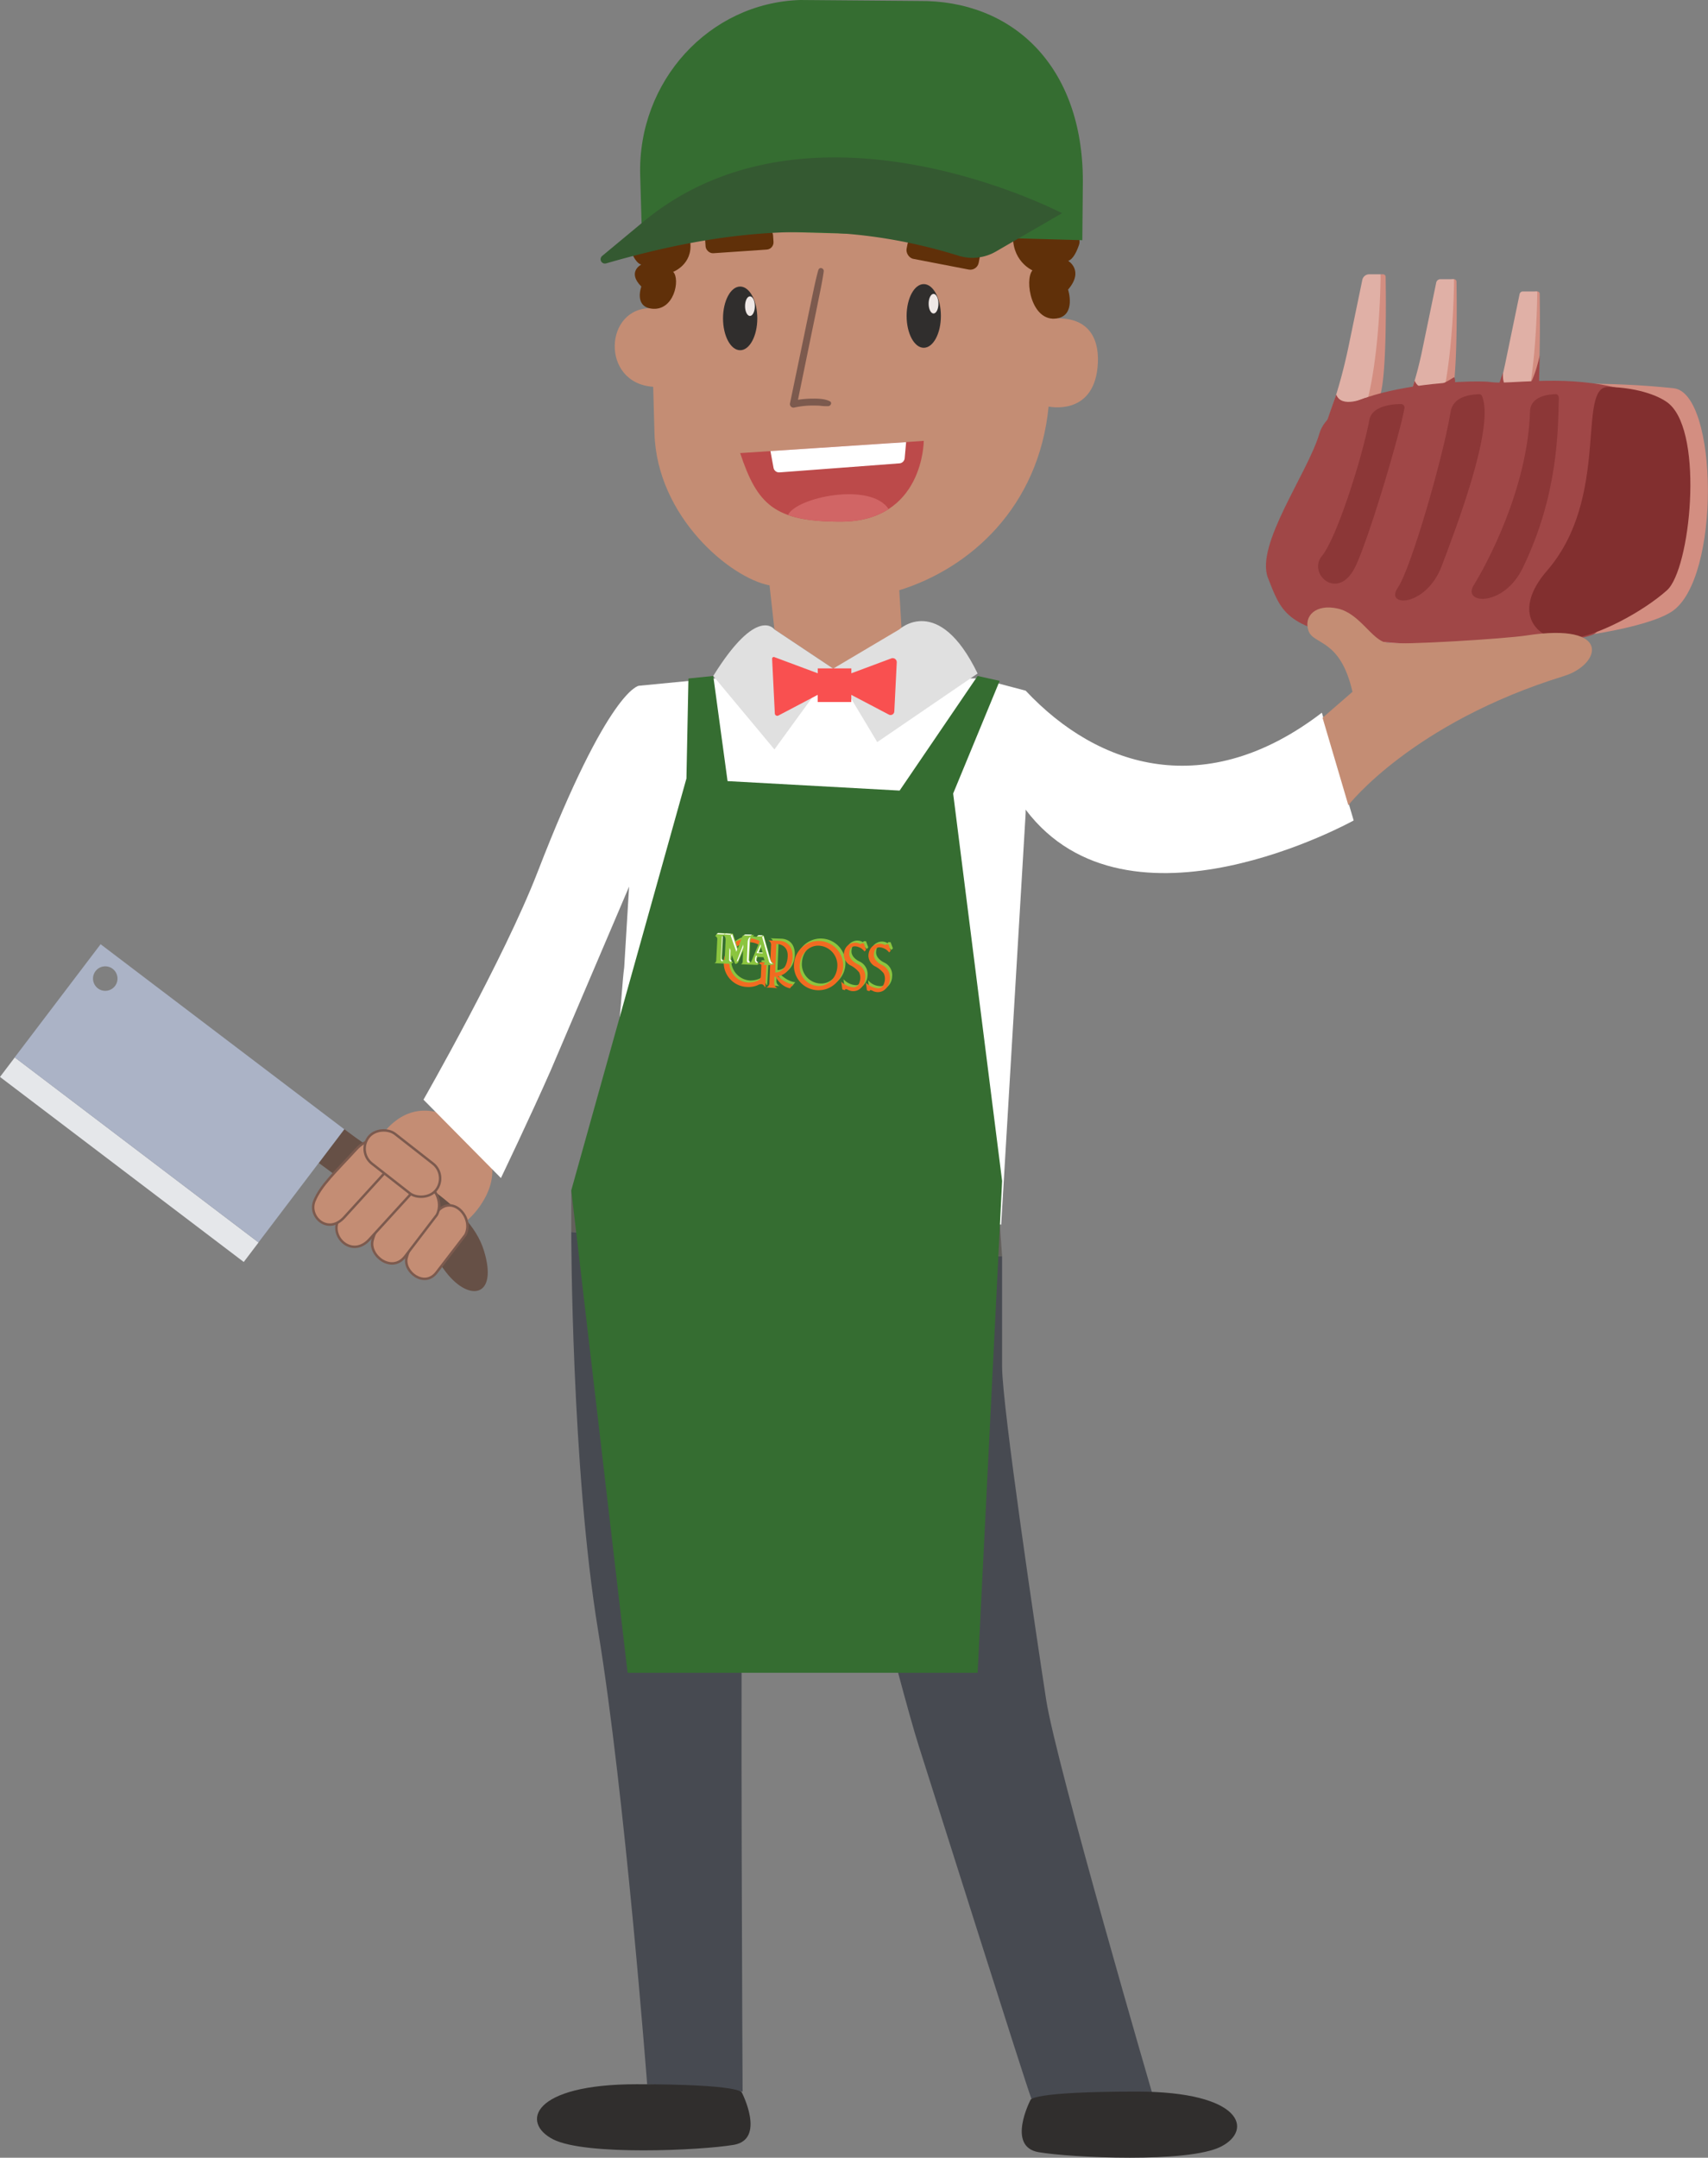 <svg xmlns="http://www.w3.org/2000/svg" viewBox="0 0 697.75 881"><rect x="0" y="0" width="697.75" height="881" fill="#808080" stroke="none"/><defs><style>.cls-1{fill:#d38e81;}.cls-2,.cls-22{fill:#c48d74;}.cls-3{fill:#474a51;}.cls-4{fill:#63605c;}.cls-5{fill:#b7b0a7;}.cls-6{fill:#302e2d;}.cls-7{fill:#bc4a4a;}.cls-18,.cls-8{fill:#fff;}.cls-9{fill:#d16565;}.cls-10{fill:#7c5a4e;}.cls-11{fill:#603009;}.cls-12{fill:#efe8e6;}.cls-13{fill:#e0e0e0;}.cls-14{fill:#f95050;}.cls-15{fill:#356d31;}.cls-16{fill:#8bc53f;}.cls-16,.cls-17,.cls-18{fill-rule:evenodd;}.cls-17{fill:#f26b21;}.cls-19{fill:#e5e7ea;}.cls-20{fill:#665046;}.cls-21{fill:#abb3c6;}.cls-22{stroke:#7c5a4e;stroke-miterlimit:10;}.cls-23{fill:#345931;}.cls-24{fill:#e0b0a6;}.cls-25{fill:#a04747;}.cls-26{fill:#822f2f;}.cls-27{fill:#8c3737;}</style></defs><g id="Layer_2" data-name="Layer 2"><g id="Layer_5" data-name="Layer 5"><path class="cls-1" d="M564,112h1a1.06,1.06,0,0,1,1.06,1c.12,6.87.63,45.41-3,50-4,5-6,0-6,0Z"/><path class="cls-1" d="M593,114h1a1,1,0,0,1,1,1c.12,6.78.63,45.43-3,50-4,5-6,0-6,0Z"/><path class="cls-1" d="M627,119h1a1,1,0,0,1,1,1c.12,6.79.63,45.43-3,50-4,5-6,0-6,0Z"/><path class="cls-1" d="M683.74,158.53C633.81,153.12,558,159.21,545,178s-41.15,57.94-14.11,75.43,131.76,9.5,152-3.68S701.88,160.5,683.74,158.53Z"/><path class="cls-2" d="M154.74,465.18c-7.39,11-7.92,23.4,7,33.4s27.32,4.32,34.7-6.69,6.95-23.16-8-33.16S162.12,454.17,154.74,465.18Z"/><path class="cls-3" d="M233.37,503s0,96,11,163,20,185,20,185l39,3s-1-188,0-217-4-58,11-72,21,4,24,11,29,112,37,137,43,136,46,144h50s-40-137-44-163-18-120-18-136V513Z"/><polygon class="cls-4" points="233.38 486 233.38 503 409.38 513 408.38 499 233.38 486"/><path class="cls-2" d="M432.37,130s-.05-14-1-30c-1-17-32-53-73-56-52.1-3.81-89,31-91,60-.5,7.36-.78,14.37-.88,21.84-19.75-.79-21.33,30.66.35,32.09.15,5.8.33,12.09.53,19.07,1,34,31,59,47,62l2,18,24,16,28-15-1-17c29-9,57-34,61-75,0,0,18,4,20-16C449.47,139.05,445.37,130,432.37,130Z"/><polygon class="cls-5" points="292.79 489 293.38 509 324.38 511 325.38 491.17 292.79 489"/><ellipse class="cls-6" cx="302.37" cy="130" rx="7" ry="13"/><ellipse class="cls-6" cx="377.37" cy="129" rx="7" ry="13"/><path class="cls-7" d="M302.37,185l75-5s0,33-34,33C316.37,213,309.37,206,302.37,185Z"/><path class="cls-8" d="M314.74,184.18,316,191a2.31,2.31,0,0,0,2.45,1.88l49-3.69a2.32,2.32,0,0,0,2.13-2.11l.59-6.56Z"/><path class="cls-9" d="M321.91,210.27c5.35,1.91,12.24,2.73,21.46,2.73,8.5,0,14.87-2.06,19.65-5.15C355.67,196.7,325.38,203,321.91,210.27Z"/><path class="cls-10" d="M334.31,110.21c-1.24,4.46-2.1,9-3.07,13.56s-1.89,9.08-2.83,13.61l-5.67,27.24a1.46,1.46,0,0,0,1.77,1.77,35.66,35.66,0,0,1,7-.81c1.12,0,2.23,0,3.35.07a21.24,21.24,0,0,0,3.56.18c1-.13,1.62-1.48.55-2-2.12-1.1-5.12-1.09-7.46-1.06a39.39,39.39,0,0,0-7.74.87l1.77,1.78,5.59-27.26c.93-4.54,1.89-9.08,2.8-13.63s1.93-9.1,2.57-13.69c.19-1.39-1.77-2-2.17-.6Z"/><rect class="cls-11" x="288.11" y="93.96" width="27.81" height="8.71" rx="2.96" transform="translate(-5.98 20.76) rotate(-3.9)"/><rect class="cls-11" x="370.27" y="98.93" width="30" height="9.06" rx="3.48" transform="translate(26.59 -71.14) rotate(10.92)"/><ellipse class="cls-12" cx="306.37" cy="125" rx="2" ry="4"/><ellipse class="cls-12" cx="381.37" cy="124" rx="2" ry="4"/><path class="cls-6" d="M303.05,854.38s9.91,19.12-3.31,21.37-60.56,4.5-73.78-2.25S217.15,851,260.1,851,303.05,854.38,303.05,854.38Z"/><path class="cls-6" d="M421,857.37s-10,19.13,3.33,21.38,61.08,4.5,74.41-2.25S507.61,854,464.3,854,421,857.37,421,857.37Z"/><path class="cls-8" d="M225,437c-8.36,19-20.36,44-20.36,44L173,449s32.91-57.51,46.64-93c29-75,41.36-76,41.36-76l31-3H400l19,5c30,32,74,45,121,9l13,44s-92,51.17-134-4.41V332L409,500,234,487c8-20,7-25,14-44,5.36-14.53,5.61-37.84,7-48l2-33Z"/><path class="cls-13" d="M316.37,257s-7-10-25,19l25,30,24-33Z"/><path class="cls-13" d="M367.37,257s16-15,32,18l-41,28-18-30Z"/><path class="cls-14" d="M364.13,268.82l-16.34,6.09v-2H334.07v2l-17.73-6.61a.68.68,0,0,0-.92.68l1.11,22.28a1,1,0,0,0,1.51.87l16-8.42v2.93h13.72v-2.93l15.34,8.05a1.52,1.52,0,0,0,2.24-1.28l1-20A1.66,1.66,0,0,0,364.13,268.82Z"/><polygon class="cls-15" points="389.38 324 408.38 278 399.38 276 367.51 322.8 297.22 318.93 291.38 276 281.24 277.03 280.42 318 280.38 318 233.38 486 256.38 683 399.38 683 409.38 482.2 389.38 324"/><g id="Group_97" data-name="Group 97"><g id="Group_94" data-name="Group 94"><path id="Path_319" data-name="Path 319" class="cls-16" d="M318.07,384.4l-.48,11.69c4.83-.21,5.05-6.13,5.05-6.13C323.2,384.3,318.07,384.4,318.07,384.4Zm-4.2,17.93,4.6.26a2.21,2.21,0,0,1-1.3-2l.08-2.66.43-.06c2.36,4.39,5.94,4.79,5.94,4.79l1.25-1.64c-3.11-.17-6.18-3.28-6.18-3.28,5.88-1.1,6-7.73,6-7.73.23-7-5.63-6.74-5.63-6.74l-4.28-.16a2,2,0,0,1,1.12,1.76l-.69,15.54A2.17,2.17,0,0,1,313.87,402.33ZM327.61,393c.26-4.6,3.9-8.18,8.06-7.86a8,8,0,0,1,7.34,8.57c-.26,4.59-3.9,8.17-8.06,7.85A7.87,7.87,0,0,1,327.61,393Zm-2.37-.12a10.07,10.07,0,1,1,9.66,10.46h0a9.91,9.91,0,0,1-9.66-10.46Zm19.33,6.94L345,403l1.07.29c.05-.74,1-.28,1-.28a4.6,4.6,0,0,0,4.58.12,5.88,5.88,0,0,0,2.74-4.79,5.65,5.65,0,0,0-3-5.63c-3.93-1.82-3.54-4.37-3.54-4.37.2-5,4.86-2.13,4.86-2.13a5.5,5.5,0,0,1,1.35,1.29l.65-.68-.93-2.52h-1c-.07.6-.56.23-.56.23a4.31,4.31,0,0,0-3.84-.07c-2.91,1.27-2.75,4.64-2.75,4.64a5.15,5.15,0,0,0,2.46,4.08,10.83,10.83,0,0,1,3.8,3,5.23,5.23,0,0,1,.22,3.8c-.68,2.59-2.64,2.27-2.64,2.27a7.5,7.5,0,0,1-4.89-2.43Zm10.06.4.43,3.18,1.07.3c.05-.74,1-.28,1-.28a4.59,4.59,0,0,0,4.58.11,5.84,5.84,0,0,0,2.73-4.78,5.61,5.61,0,0,0-3-5.63c-3.92-1.82-3.53-4.38-3.53-4.38.2-5,4.86-2.13,4.86-2.13a5.89,5.89,0,0,1,1.35,1.29l.64-.68-.93-2.52h-1c-.06.6-.55.23-.55.23a4.31,4.31,0,0,0-3.84-.07c-2.92,1.28-2.75,4.64-2.75,4.64a5.11,5.11,0,0,0,2.46,4.08,10.76,10.76,0,0,1,3.79,3,5.17,5.17,0,0,1,.22,3.8c-.67,2.59-2.63,2.27-2.63,2.27a6.63,6.63,0,0,1-4.89-2.43Zm-44.15,1a9.4,9.4,0,0,1-4.46.75,9.9,9.9,0,0,1,.56-19.79.59.59,0,0,1,.45.09,9.57,9.57,0,0,1,5.41,1.92l0,2.06a7.76,7.76,0,0,0-5.32-2.37,8.24,8.24,0,0,0-.86,16.45,9,9,0,0,0,4.29-.88c1.12-.45,1.07-1.91,1.07-1.91l.17-4.14c.07-.6-.36-.54-.36-.54-.62-.21-.37-.54-.37-.54,0-.29.85-.26.85-.26l1.91,0c1,0,.82.63.82.63s-.53.36-.53.36-.23.48-.23.48l-.46,8.59c-.1.31-.31-.1-.31-.1-.68-1.82-2.45-.7-2.61-.83Z"/><path id="Path_320" data-name="Path 320" class="cls-17" d="M317.17,385.41l-.47,11.68c4.82-.21,5.05-6.12,5.05-6.12C322.31,385.3,317.17,385.41,317.17,385.41ZM313,403.19l4.6.26a2.24,2.24,0,0,1-1.31-2l.08-2.66.44-.06c2.36,4.39,5.94,4.79,5.94,4.79l1.25-1.64c-3.11-.17-6.18-3.28-6.18-3.28,5.88-1.1,6-7.73,6-7.73.24-6.95-5.62-6.75-5.62-6.75l-4.29-.15A2,2,0,0,1,315,385.7l-.69,15.54a1.85,1.85,0,0,1-1.35,1.95ZM326.72,394c.26-4.6,3.89-8.18,8-7.86a8,8,0,0,1,7.34,8.57c-.26,4.6-3.89,8.18-8.05,7.86A7.88,7.88,0,0,1,326.72,394Zm-2.37-.12A10.06,10.06,0,1,1,334,404.31h0a10,10,0,0,1-9.65-10.46Zm19.33,6.94.43,3.18,1.07.3c0-.74,1-.28,1-.28a4.59,4.59,0,0,0,4.58.11,5.83,5.83,0,0,0,2.73-4.78,5.61,5.61,0,0,0-3-5.63c-3.92-1.82-3.53-4.38-3.53-4.38.2-5,4.86-2.13,4.86-2.13a5.89,5.89,0,0,1,1.35,1.29l.64-.67-.95-2.67h-1c-.06.6-.56.22-.56.22a4.33,4.33,0,0,0-3.83-.06c-2.92,1.27-2.76,4.64-2.76,4.64a5.13,5.13,0,0,0,2.47,4.07,10.74,10.74,0,0,1,3.79,3,5.17,5.17,0,0,1,.22,3.8c-.68,2.59-2.63,2.27-2.63,2.27a7.28,7.28,0,0,1-4.87-2.29Zm10.06.41.43,3.17,1.07.3c0-.74,1-.28,1-.28a4.57,4.57,0,0,0,4.57.11,5.82,5.82,0,0,0,2.74-4.78,5.65,5.65,0,0,0-3-5.63c-3.92-1.82-3.53-4.37-3.53-4.37.2-5,4.86-2.13,4.86-2.13a5.84,5.84,0,0,1,1.35,1.28l.64-.67-.95-2.67h-1c-.07.6-.56.23-.56.23a4.29,4.29,0,0,0-3.83-.07c-2.92,1.28-2.76,4.64-2.76,4.64a5.12,5.12,0,0,0,2.47,4.08,10.76,10.76,0,0,1,3.79,3,5.17,5.17,0,0,1,.22,3.8c-.68,2.59-2.63,2.27-2.63,2.27a7.73,7.73,0,0,1-4.87-2.28Zm-44.15,1a9.54,9.54,0,0,1-4.46.75,9.9,9.9,0,0,1,.55-19.79l.44-.06a10.49,10.49,0,0,1,5.55,1.9l0,2.06a7.76,7.76,0,0,0-5.32-2.37,8.24,8.24,0,0,0-.86,16.45,9,9,0,0,0,4.3-.88c1.11-.45,1.06-1.91,1.06-1.91l.18-4.14c.06-.6-.37-.54-.37-.54-.62-.21-.37-.54-.37-.54,0-.29.85-.26.85-.26l1.92,0c1,0,.82.63.82.63,0,.29-.54.36-.54.36s-.23.48-.23.48l-.46,8.59c-.1.31-.31-.11-.31-.11-.83-1.79-2.73-.65-2.73-.65Z"/><g id="Group_93" data-name="Group 93"><path id="Path_321" data-name="Path 321" class="cls-16" d="M310.89,386.85l.57,2-1.34-.11ZM295,391.06l.33-8.43a1.61,1.61,0,0,1,.19-.76c1.11.58.89,2.23.89,2.23l-.34,7.26c.08.57-.21.61-.21.61-.87.12-.86-.91-.86-.91Zm-1.68-10.22,6.08.36,2,6.05,1.95-5.12,1.1-.59,3.71.23a3.62,3.62,0,0,0-1.67,2.88l-.34,7.25c0,.89.57,1,.57,1s.35-.64.35-.64l3.11-7.48c.54-1.4-1.45-2-1.45-2l1-.88L312,382l2.8,9.77a3.13,3.13,0,0,0,1.57,1.85l-1.12.44-3.54-.11c1-.42.63-1.85.63-1.85l-.47-1.26-2.37-.12c-1.13,2.51.67,2.71.67,2.71l-.81.55-6.8-.26c.86-.11.85-1.29.85-1.29l.15-4.29-1.78,4.22a1.56,1.56,0,0,1-1.45,1.22l-1.6-4.19-.08,2.66c-.07.59,1,.89,1,.89l-1.09.59-6.8-.26c.86-.11.85-1.29.85-1.29l.43-8.74a1.49,1.49,0,0,0-.87-1.06Z"/><g id="Group_92" data-name="Group 92"><path id="Path_322" data-name="Path 322" class="cls-18" d="M293.33,381l-.68.38,3,.19.54-.37Z"/><path id="Path_323" data-name="Path 323" class="cls-18" d="M296.44,381.15l-.54.37,2.37.12.54-.37Z"/><path id="Path_324" data-name="Path 324" class="cls-18" d="M295.26,382.2a.8.8,0,0,0-.34.78l-.45,8.59c0,.89.57.95.57.95l.39-.34a1,1,0,0,1-.73-1.08h0l.56-8.9Z"/><path id="Path_325" data-name="Path 325" class="cls-18" d="M298,387l.42,1-.11,3.55c.06.43.7.79.7.79l-.54.36a1,1,0,0,1-.59-1.09Z"/><path id="Path_326" data-name="Path 326" class="cls-18" d="M303.67,385.62v1.17l-2.08,5.29a.81.81,0,0,1-.67.53Z"/><path id="Path_327" data-name="Path 327" class="cls-18" d="M299.12,381.38l-.66.53,2.38,6.74.3-1.07Z"/><path id="Path_328" data-name="Path 328" class="cls-18" d="M304.44,381.54l2.8.06-.68.39-2.81-.06Z"/><path id="Path_329" data-name="Path 329" class="cls-18" d="M309.92,381.83l1.77.05-.68.39-1.77,0Z"/><path id="Path_330" data-name="Path 330" class="cls-18" d="M311.88,382.15l-.54.37,2.83,10.06a1.14,1.14,0,0,0,1.29.86l.29,0a2.13,2.13,0,0,1-1-1.19Z"/><path id="Path_331" data-name="Path 331" class="cls-18" d="M306.64,382.57c-1.14.3-1.19,2.07-1.19,2.07l-.31,7.55c0,1,.86.91.86.91l.4-.35a1,1,0,0,1-.59-1.1l.42-7.7A3.37,3.37,0,0,1,306.64,382.57Z"/><path id="Path_332" data-name="Path 332" class="cls-18" d="M310.72,385.55l.1.72-1,2.63,1.77.05,0,.29-2.52-.1Z"/><path id="Path_333" data-name="Path 333" class="cls-18" d="M309.3,390.3l-.45-.09c-1.15,2.37.25,2.91.25,2.91.3.11.7-.24.7-.24C308.13,392.52,309.3,390.3,309.3,390.3Z"/></g></g></g></g><rect class="cls-19" x="47.81" y="411" width="10" height="125" transform="translate(-356.32 229.37) rotate(-52.81)"/><path class="cls-20" d="M140.68,461.08c24,18.21,50.91,29.84,57,49.51s-6.7,21.29-16.34,7.69-51.1-43.42-51.1-43.42Z"/><path class="cls-21" d="M6,431.74l99.59,75.55,35.05-46.21L41.1,385.53Zm41-29.18a5,5,0,1,1-1-7A5,5,0,0,1,47,402.56Z"/><path class="cls-22" d="M190.13,504.2c3.66-7.32-5.69-17-11.81-9.08S167.5,507.9,166.1,513.58s7.31,12.37,12.2,6Z"/><path class="cls-22" d="M178.49,496c4-8.07-6.18-18.65-12.9-9.87s-11.87,14.11-13.41,20.35S160.13,520,165.5,513Z"/><path class="cls-22" d="M167.66,487.7c5.64-8.74-3.38-20.41-12-10.93s-15,15.22-17.72,22,6.14,14.83,13,7.25Z"/><path class="cls-22" d="M156.68,479.42c5.47-8.35-2.85-19.27-11.15-10.17s-14.42,14.63-17.08,21.09,5.55,14,12.19,6.67Z"/><rect class="cls-22" x="156.71" y="457.56" width="15.38" height="35.03" rx="7.69" transform="translate(639.82 638.44) rotate(128.05)"/><path class="cls-11" d="M266,126c9.4,1.34,12-12,9-15,0,0,8-3,7-12s-11-5-11-5-15,4-13,9,4,5,4,5-6,3,0,9C262,117,259,125,266,126Z"/><path class="cls-11" d="M431.85,130c-10.52,1.75-13.44-15.68-10.08-19.6,0,0-9-3.92-7.84-15.68s12.32-6.53,12.32-6.53,16.8,5.22,14.56,11.76-4.48,6.53-4.48,6.53,6.72,3.92,0,11.76C436.33,118.19,439.69,128.64,431.85,130Z"/><path class="cls-15" d="M442.15,98.08l-180-5-.62-21.48C260.44,33.18,289.72,1.14,326.94,0l48.43.4c38-.4,67,26.2,67,73.6Z"/><path class="cls-23" d="M247.63,107.54c46.79-13.52,93.07-19,144-3.11a19.12,19.12,0,0,0,15.23-1.74l27-15.64S330.88,33.13,262,91.22L246,104.5A1.76,1.76,0,0,0,247.63,107.54Z"/><path class="cls-24" d="M527,218c3.53-26.37,15.89-37.81,24-77l5.53-26.72a2.87,2.87,0,0,1,2.81-2.28H564s0,54-13,69a50.68,50.68,0,0,0-12,33Z"/><path class="cls-24" d="M552.49,220.35C556,194,572.9,182.17,581,143l5.72-27.61a1.73,1.73,0,0,1,1.7-1.39H594s0,54-13,69a50.68,50.68,0,0,0-12,33Z"/><path class="cls-24" d="M586.49,225.35C590,199,606.9,187.17,615,148l5.78-27.91a1.37,1.37,0,0,1,1.34-1.09H628s0,54-13,69a50.68,50.68,0,0,0-12,33Z"/><path class="cls-25" d="M539,177c5.94-20.19,62.56-22.13,70-21s28-3,50,2c11.43,2.59,18.42,3.57,20,9s-18.43,87.49-28,92-64.17,6.51-95,2-32.68-11.48-38-25S534.23,193.24,539,177Z"/><path class="cls-26" d="M682,165c14.16,12.63,8.53,67.44-1,76s-29,19.31-41,20-23-10.74-8-28c26-30,12-75.26,25-75S678.85,162.15,682,165Z"/><path class="cls-2" d="M550.83,328.77l-10.54-35.69,12.22-10.6c-5-22-16-19-18-25s3-11,12-9,14,13,20,14,48.56-1.69,57-3C659,254,653.88,271.39,639,276,576.78,295.2,550.83,328.77,550.83,328.77Z"/><path class="cls-25" d="M545.87,161.08c2.14,5.9,12,1.33,12,1.33L549,177l-8-2Z"/><path class="cls-25" d="M577.91,155.44C581,163,594,154,594,154s1,1,0,4-17.88,3.1-17.88,3.1Z"/><path class="cls-25" d="M614,152s-.93,8,5.47,9S629,145,629,145l-.3,12.55L614.15,165,612,158Z"/><path class="cls-27" d="M559.43,171.4C556.24,187.86,546,219.76,540,227.06s7,19.16,14,3.65c6.28-13.92,18.37-55.56,19.76-64.17a1.42,1.42,0,0,0-1.51-1.56C568.63,165,560.52,165.76,559.43,171.4Z"/><path class="cls-27" d="M592.63,168c-2.92,18-16.12,64-21.62,72s11.59,8,18-9c5.76-15.25,21-55,16.76-68.33-.28-.88-.53-1.72-1.38-1.71C601.06,161,593.63,161.8,592.63,168Z"/><path class="cls-27" d="M625.05,167.93c-1,32-18.13,63.15-23,71s12.25,9,20-7c14.56-29.95,14.41-56.42,14.76-69.31,0-.91-.47-1.7-1.23-1.69C632.57,161,625.25,161.76,625.05,167.93Z"/></g></g></svg>